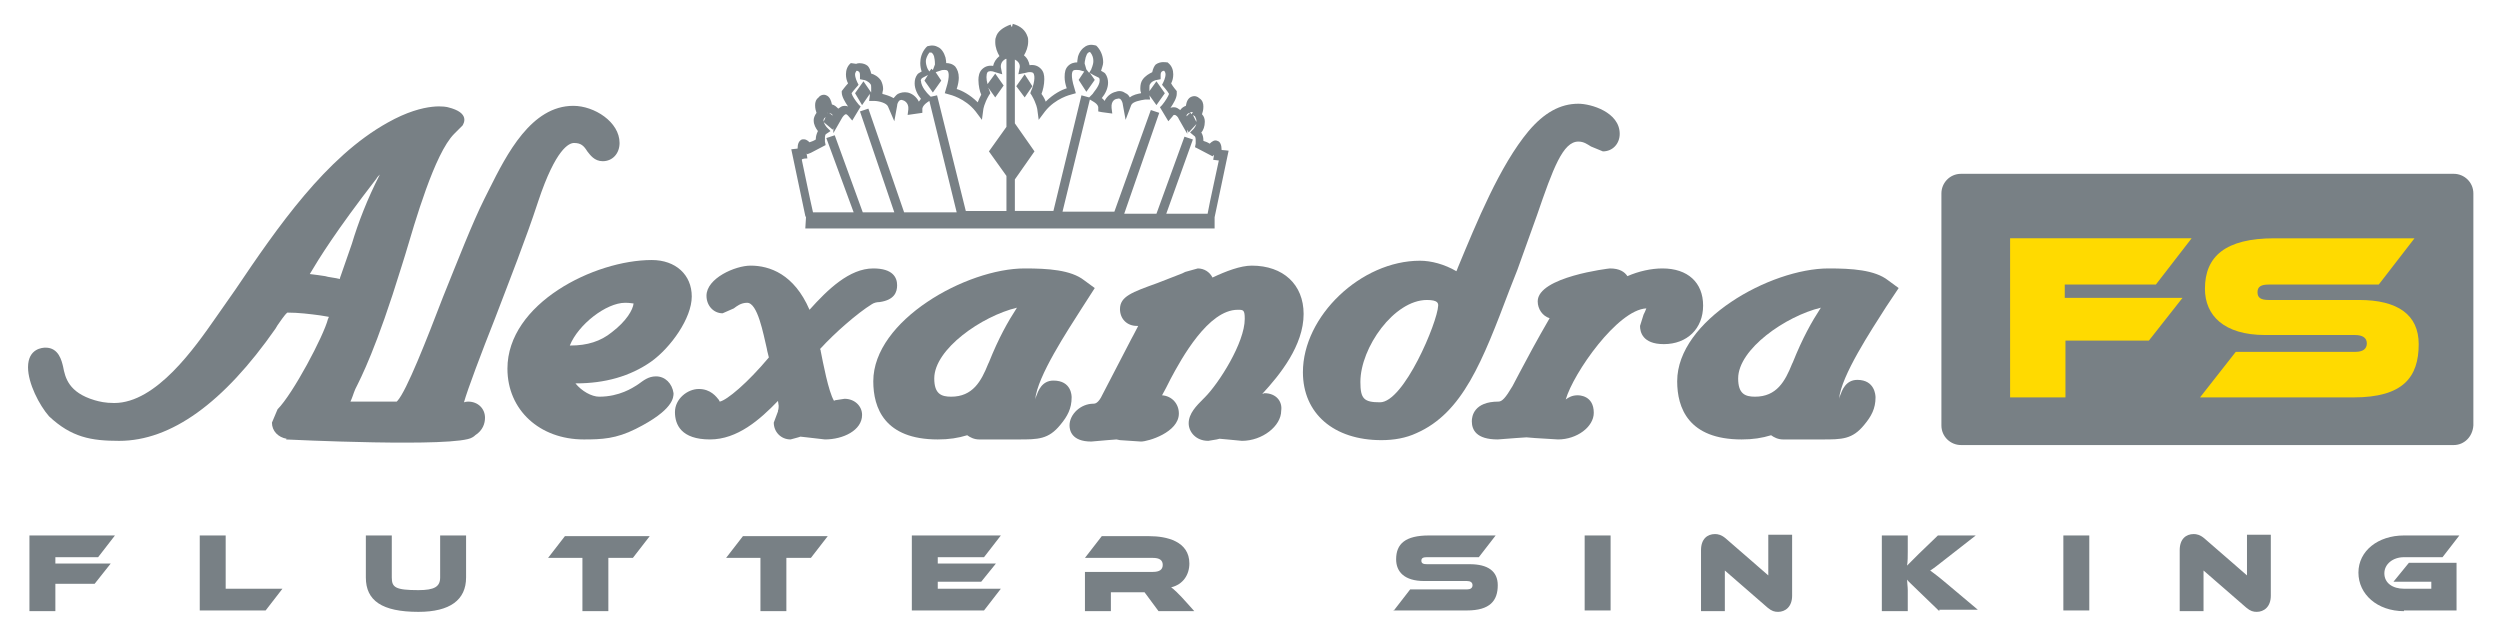 <?xml version="1.0" encoding="utf-8"?>
<!-- Generator: Adobe Illustrator 25.2.1, SVG Export Plug-In . SVG Version: 6.00 Build 0)  -->
<svg version="1.1" id="レイヤー_1" xmlns="http://www.w3.org/2000/svg" xmlns:xlink="http://www.w3.org/1999/xlink" x="0px"
	 y="0px" width="356.7px" height="90.5px" viewBox="0 0 356.7 90.5" style="enable-background:new 0 0 356.7 90.5;"
	 xml:space="preserve">
<style type="text/css">
	.st0{fill:#788085;}
	.st1{fill:#FFDA00;}
</style>
<g>
	<path class="st0" d="M76.7,29l0.1-0.3c2.5-7.5,4.4-8.3,5.1-8.3c1,0,1.4,0.4,1.9,1.2c0.4,0.5,1,1.4,2.2,1.4c1.4,0,2.4-1.1,2.4-2.6
		c0-3-3.6-5.3-6.6-5.3c-6,0-9.5,6.9-12,11.9l-0.7,1.4c-1.7,3.4-3.8,8.8-5.9,14c-2.3,6-5.2,13.4-6.5,14.8c0,0,0,0-0.1,0.1h-6.6
		c0.2-0.4,0.5-1.3,0.5-1.3c0,0,0.2-0.5,0.2-0.5c0.8-1.6,3-5.8,6.6-17.5l0.5-1.6c1.4-4.7,4.2-14.5,7-17.3c0,0,1-1,1.2-1.2
		c0.1-0.2,1.2-1.8-2.1-2.6c0,0-3.1-0.9-8.6,2.2c-8.8,4.9-15.7,14.9-21.7,23.8l-2.8,4c-3,4.3-8.5,12.2-14.5,12.2
		c-1.3,0-2.1-0.2-2.8-0.4c-3.7-1.1-4.2-3.2-4.5-4.8c-0.2-0.8-0.6-2.7-2.5-2.7c-0.4,0-2.5,0.1-2.5,2.8c0,2.3,1.6,5.4,3,7
		c3.2,3,6,3.5,10,3.5c7.4,0,14.9-5.4,22.3-16c0,0,0.3-0.5,0.3-0.5c0.3-0.4,1-1.5,1.4-1.8c1.6,0,3.2,0.2,4.7,0.4c0,0,0.6,0.1,1.2,0.2
		c0,0,0,0.1,0,0.1l-0.1,0.2c-0.6,2.4-5,10.7-7.2,12.9c0,0-0.8,1.9-0.8,1.9c0,1.2,0.9,2.1,2.1,2.3l-0.1,0.1c0,0,24.4,1.2,26.6-0.3
		c0.2-0.1,0.3-0.2,0.4-0.3c1.1-0.7,1.4-1.7,1.4-2.5c0-1.3-1-2.3-2.4-2.3c0,0-0.3,0-0.6,0.1c0.5-1.8,2.5-7.1,4.4-11.9
		C72.7,40,75.1,33.9,76.7,29z M54.2,24.9c-1.8,3.5-3.1,6.9-4,9.9l-1.6,4.6c0,0-0.1,0.2-0.1,0.4c-0.1,0-0.5-0.1-0.5-0.1l-1.2-0.2
		l-0.4-0.1c-0.6-0.1-1.4-0.2-2.2-0.3c1.3-2.2,3.7-6.1,9.5-13.6C53.8,25.3,54,25.1,54.2,24.9z"/>
	<path class="st0" d="M93.6,53.7c-1.1,0-1.8,0.6-2.5,1.1L90.8,55c-0.5,0.3-2.4,1.6-5.3,1.6c-1.1,0-2.5-0.8-3.4-1.9c0,0,0,0,0.1,0
		c4.1,0,7.7-1,10.7-3.1c2.8-2,5.8-6.2,5.8-9.3c0-3.1-2.3-5.2-5.7-5.2c-8.2,0-20.6,6.2-20.6,15.5c0,5.9,4.6,10.1,10.9,10.1
		c2.6,0,4.6-0.1,7.4-1.5c5.4-2.7,5.4-4.5,5.4-5.1C95.9,54.7,94.9,53.7,93.6,53.7z M89.2,43.2c0.7,0,1,0.1,1.2,0.1
		c-0.1,0.9-1,2.5-3.1,4.1c-1.6,1.3-3.5,1.9-5.9,1.9c0,0-0.1,0-0.1,0C82.5,46.3,86.5,43.2,89.2,43.2z"/>
	<path class="st0" d="M124.4,43.4c0.3-0.2,0.7-0.3,1.1-0.3c2.1-0.3,2.5-1.4,2.5-2.4c0-1.1-0.6-2.4-3.4-2.4c-3.4,0-6.5,3-9.1,5.9
		c-2.2-5.1-5.7-6.3-8.4-6.3c-2.2,0-6.3,1.8-6.3,4.3c0,1.4,1,2.5,2.3,2.5l1.6-0.7c0.4-0.3,1-0.8,1.9-0.8c1.5,0,2.3,4.4,2.8,6.5
		c0,0,0.1,0.6,0.3,1.3c-3.1,3.7-6,6.1-7,6.3c-0.1-0.1-0.1-0.2-0.1-0.2c-0.4-0.5-1.2-1.6-2.9-1.6c-1.6,0-3.4,1.4-3.4,3.3
		c0,1.8,0.9,3.9,5,3.9c3.9,0,7.1-2.8,9.7-5.5c0,0.2,0.1,0.5,0.1,0.7c0,0.5-0.1,0.7-0.1,0.7c0,0,0,0.1,0,0.1l-0.6,1.6
		c0,1.3,1,2.4,2.4,2.4l1.1-0.3c0,0,0.3-0.1,0.3-0.1c0.1,0,0.9,0.1,0.9,0.1l2.6,0.3c2.6,0,5.3-1.3,5.3-3.5c0-1.3-1.1-2.3-2.5-2.3
		l-1.3,0.2c0,0-0.1,0-0.2,0.1c-0.8-1.3-1.6-5.6-1.9-7.1c0,0,0-0.2-0.1-0.3C119.1,47.5,122.3,44.7,124.4,43.4z"/>
	<path class="st0" d="M150.3,54.3c-1.7,0-2.2,1.6-2.4,2.1c-0.1,0.3-0.2,0.5-0.2,0.6c0.3-3.3,4.6-9.8,6.7-13.1l1.8-2.8l-1.5-1.1
		c-1.9-1.5-5.2-1.7-8.5-1.7c-8.3,0-21.6,7.4-21.6,16.1c0,3.8,1.6,8.3,9.2,8.3c1.6,0,2.9-0.2,4.2-0.6c0.4,0.3,1,0.6,1.7,0.6h5.6
		c2.8,0,4.3,0,6-2.1c1-1.2,1.6-2.3,1.6-3.9C152.9,56.5,152.9,54.3,150.3,54.3z M135.7,56.6c-1.4,0-2.4-0.4-2.4-2.6
		c0-4.2,6.8-8.9,11.8-10.1c-1.3,2-2.6,4.3-4,7.8c0,0-0.1,0.2-0.1,0.2C140,54.4,138.8,56.6,135.7,56.6z"/>
	<path class="st0" d="M180.4,56.1c0,0-0.2,0.1-0.3,0.1c2.5-2.7,5.9-6.9,5.9-11.4c0-4.2-2.9-6.9-7.4-6.9c-1.6,0-3.7,0.8-5.6,1.7
		c-0.4-0.8-1.2-1.3-2.1-1.3l-1.8,0.5l-0.4,0.2c0,0-3.6,1.4-3.6,1.4c-3.6,1.3-5.3,1.9-5.3,3.7c0,1.4,1,2.4,2.4,2.4c0.1,0,0.1,0,0.2,0
		c-0.4,0.8-1,1.9-1,1.9l-4.1,7.9c-0.6,1.3-1.1,1.3-1.3,1.3c-1.8,0-3.4,1.5-3.4,3.1c0,0.7,0.3,2.3,3.1,2.3l2.3-0.2l1.3-0.1l0.5,0.1
		l3,0.2c1,0,5.4-1.3,5.4-4c0-1.4-1-2.5-2.4-2.6c0.4-0.7,0.8-1.5,1-1.9l0.2-0.4c1.6-3,5.4-9.9,9.6-9.9c0.8,0,1,0,1,1.3
		c0,3.4-3.7,9.2-5.7,11.2l-0.2,0.2c-1,1-2.1,2.1-2.1,3.5c0,1.2,1,2.5,2.8,2.5l1.2-0.2l0.4-0.1l1.1,0.1l2.1,0.2
		c2.9,0,5.6-2.1,5.6-4.3C183,57.3,182.1,56.1,180.4,56.1z"/>
	<path class="st0" d="M216.5,38.5l2.8-7.8c2.3-6.7,3.7-10.5,5.9-10.5c0.8,0,1.3,0.4,1.8,0.7l1.7,0.7c1.4,0,2.4-1.1,2.4-2.5
		c0-3.1-4.1-4.3-5.9-4.3c-2.6,0-4.9,1.3-7.1,3.9c-4.1,4.9-7.4,13-10.1,19.5c0,0-0.1,0.3-0.2,0.5c-1.7-1-3.6-1.5-5.2-1.5
		c-8.4,0-16.7,7.9-16.7,15.9c0,5.9,4.4,9.7,11.2,9.7c1.8,0,3.5-0.3,5-1c6.6-2.9,9.4-10.2,13.3-20.5L216.5,38.5z M196.9,57.4
		c-2.3,0-2.8-0.5-2.8-2.9c0-4.9,4.8-11.7,9.5-11.7c1.6,0,1.6,0.5,1.6,0.8C205.1,46,200.3,57.4,196.9,57.4z"/>
	<path class="st0" d="M243,43.6c0-3.3-2.2-5.3-5.8-5.3c-1.6,0-3.4,0.4-5,1.1c-0.4-0.6-1.1-1.1-2.5-1.1c-0.1,0-10.3,1.2-10.3,4.7
		c0,1.1,0.7,2.1,1.7,2.4c-1.8,3.1-3.3,5.9-4.3,7.8l-1,1.9c-1,1.7-1.5,2.2-2,2.2c-3.5,0-3.8,2.1-3.8,2.8c0,1.2,0.6,2.6,3.7,2.6
		l2.6-0.2l1.5-0.1l1.2,0.1l3.3,0.2c2.7,0,5.1-1.8,5.1-3.8c0-2.5-2.1-2.5-2.3-2.5c-0.8,0-1.3,0.3-1.7,0.6c1.1-3.8,7.4-12.8,11.5-13
		c-0.1,0.3-0.3,0.7-0.4,0.9l-0.5,1.6c0,0.8,0.3,2.6,3.4,2.6C240.7,49.1,243,46.9,243,43.6z"/>
	<path class="st0" d="M270.9,41.1l-1.5-1.1c-1.9-1.5-5.2-1.7-8.5-1.7c-8.3,0-21.6,7.4-21.6,16.1c0,3.8,1.6,8.3,9.2,8.3
		c1.6,0,2.9-0.2,4.2-0.6c0.4,0.3,1,0.6,1.7,0.6h5.6c2.8,0,4.3,0,6-2.1c1-1.2,1.6-2.3,1.6-3.9c0-0.3-0.1-2.5-2.6-2.5
		c-1.7,0-2.2,1.6-2.4,2.1c-0.1,0.3-0.2,0.5-0.2,0.6c0.3-3.3,4.6-9.8,6.7-13.1L270.9,41.1z M250.4,56.6c-1.4,0-2.4-0.4-2.4-2.6
		c0-4.2,6.8-8.9,11.8-10.1c-1.3,2-2.6,4.3-4,7.8c0,0-0.1,0.2-0.1,0.2C254.7,54.4,253.5,56.6,250.4,56.6z"/>
	<path class="st0" d="M115,31l-0.1,1.6h58.4V31l0,0l2-9.5c0,0-0.8-0.1-1-0.1c0-0.7-0.2-1.2-0.6-1.3c-0.4-0.2-0.8,0.1-1.1,0.4
		c-0.3-0.2-0.6-0.3-0.9-0.4c0,0,0-0.1,0-0.1c0-0.4-0.1-0.8-0.3-1.1c0.3-0.3,0.5-0.9,0.5-1.5c0,0,0,0,0-0.1c0-0.3-0.1-0.7-0.4-1
		c0.1-0.3,0.2-0.6,0.2-1.1c0-0.4-0.1-0.9-0.6-1.2c-0.2-0.2-0.6-0.4-1.1-0.2c-0.5,0.2-0.7,0.7-0.8,1.3c-0.3,0.1-0.6,0.3-0.8,0.6
		c-0.3-0.2-0.5-0.4-0.9-0.4c-0.1,0-0.3,0-0.5,0.1c0.4-0.6,0.9-1.4,0.9-2V13c0,0-0.6-0.7-0.8-1.1c0.2-0.4,0.3-0.8,0.3-1.3
		c0-0.6-0.2-1.2-0.7-1.6l-0.1-0.1l-0.1,0c-0.1,0-0.9-0.2-1.6,0.3c-0.2,0.2-0.4,0.6-0.5,1.1c-0.4,0.2-1,0.5-1.4,1.1
		c-0.2,0.3-0.3,0.7-0.3,1.2c0,0.2,0,0.4,0.1,0.6v0c0,0,0,0,0,0.1c-0.5,0.1-1.1,0.2-1.6,0.6c-0.1-0.2-0.3-0.5-0.6-0.6
		c-0.4-0.3-0.9-0.4-1.4-0.2c-0.5,0.1-1.2,0.5-1.6,1.3c-0.1-0.1-0.2-0.3-0.4-0.4c0.5-0.6,0.9-1.4,0.9-2.2c0-0.4-0.1-0.9-0.4-1.3
		l-0.1-0.1c0,0-0.3-0.2-0.5-0.3c0.1-0.4,0.3-0.8,0.3-1.2c0-0.7-0.2-1.5-0.8-2.2l-0.1-0.1l-0.1-0.1c-0.1,0-0.8-0.3-1.5,0.1
		c-0.5,0.3-0.9,0.8-1.1,1.5c0,0.1-0.1,0.5-0.1,0.8c-0.4,0-0.9,0.1-1.3,0.5c-0.4,0.4-0.5,0.9-0.5,1.6c0,0.5,0.1,1,0.3,1.6
		c-0.7,0.2-1.9,0.8-3,1.9c-0.1-0.3-0.3-0.7-0.6-1.1c0.2-0.5,0.4-1.3,0.4-2.1c0-0.6-0.1-1.1-0.5-1.5c-0.4-0.4-0.9-0.6-1.6-0.5
		c-0.1-0.5-0.3-1-0.8-1.4c0.3-0.5,0.6-1.2,0.6-2c0-0.2,0-0.5-0.1-0.7c-0.3-0.9-1-1.5-2.1-1.8l-0.1,0.4c0,0-0.1,0-0.1,0l0,0l-0.1-0.3
		c-1.1,0.4-1.9,1-2.1,1.8c-0.1,0.2-0.1,0.5-0.1,0.7c0,0.8,0.3,1.5,0.6,2c-0.5,0.4-0.8,0.9-0.9,1.4c-0.7-0.1-1.2,0.1-1.6,0.5
		c-0.4,0.4-0.5,1-0.5,1.5c0,0.8,0.2,1.7,0.4,2.1c-0.2,0.4-0.4,0.8-0.5,1.1c-1.1-1.1-2.3-1.7-3-1.9c0.2-0.6,0.3-1.2,0.3-1.6
		c0-0.7-0.2-1.2-0.5-1.6c-0.4-0.4-0.9-0.5-1.3-0.5c0-0.4-0.1-0.7-0.1-0.8c-0.2-0.7-0.6-1.3-1.1-1.5c-0.7-0.4-1.4-0.1-1.5-0.1
		l-0.1,0.1l-0.1,0.1c-0.6,0.7-0.8,1.5-0.8,2.2c0,0.5,0.1,0.9,0.2,1.2c-0.2,0.1-0.5,0.3-0.5,0.3l-0.1,0.1c-0.3,0.4-0.4,0.8-0.4,1.3
		c0,0.8,0.4,1.6,0.9,2.2c-0.1,0.1-0.2,0.3-0.3,0.4c-0.4-0.8-1.1-1.2-1.6-1.3c-0.5-0.1-1,0-1.4,0.2c-0.3,0.2-0.4,0.4-0.6,0.6
		c-0.5-0.3-1.2-0.5-1.6-0.6c0,0,0-0.1,0-0.1c0-0.2,0.1-0.4,0.1-0.6c0-0.4-0.1-0.8-0.3-1.2c-0.4-0.6-1-0.9-1.4-1
		c-0.1-0.5-0.3-0.9-0.5-1.1c-0.6-0.5-1.5-0.4-1.6-0.3l-0.1,0L121.4,9c-0.5,0.4-0.7,1-0.7,1.6c0,0.5,0.1,0.9,0.3,1.3
		c-0.3,0.3-0.9,1.1-0.9,1.1v0.2c0,0.6,0.5,1.4,0.9,2c-0.2-0.1-0.4-0.1-0.5-0.1c-0.4,0-0.6,0.2-0.9,0.4c-0.3-0.3-0.5-0.5-0.9-0.6
		c-0.1-0.5-0.3-1.1-0.8-1.3c-0.4-0.2-0.9,0-1.1,0.3c-0.4,0.3-0.5,0.7-0.5,1.1c0,0.5,0.1,0.8,0.2,1.1c-0.3,0.4-0.4,0.8-0.4,1
		c0,0,0,0,0,0.1c0,0.6,0.3,1.1,0.6,1.5c-0.2,0.4-0.3,0.8-0.3,1.1c0,0.1,0,0.1,0,0.1c-0.3,0.2-0.6,0.3-0.9,0.4
		c-0.3-0.3-0.6-0.5-1.1-0.4c-0.4,0.2-0.6,0.6-0.6,1.3c-0.1,0-0.9,0.1-0.9,0.1l2,9.5L115,31z M170.7,17.2
		C170.7,17.3,170.7,17.3,170.7,17.2c0,0.1,0,0.2,0,0.2l-0.5-1l0.3,0.2C170.7,17,170.7,17.1,170.7,17.2z M170.2,16
		c0,0-0.1,0.2-0.2,0.3l-0.2-0.3c0,0,0.1,0,0.1,0C170,16,170.1,16,170.2,16z M169.8,16.1l-0.5,0.5v-0.1
		C169.3,16.3,169.6,16.1,169.8,16.1z M157.2,16l1.5,0.2l-0.1-0.8c-0.1-1.1,0.6-1.3,0.8-1.3c0.2-0.1,0.4,0,0.4,0
		c0.3,0.2,0.4,0.7,0.4,0.8l0.4,2.2l0.8-2.1c0.2-0.5,1.3-0.7,2-0.8l0.7,0l-0.1-0.6L165,15l1.2-1.7l-1.2-1.7l-1,1.4l0-0.1
		c0-0.2,0-0.3,0-0.4c0-0.2,0-0.4,0.1-0.5c0.2-0.4,0.8-0.6,1-0.6l0.5-0.1v-0.5c0-0.2,0-0.5,0.2-0.6c0.1-0.1,0.2-0.1,0.3-0.1
		c0.1,0.1,0.2,0.3,0.2,0.5c0,0.5-0.3,1.1-0.3,1.1l-0.2,0.4c0,0,0.8,0.9,1,1.3c-0.1,0.3-0.5,1-1,1.6l-0.3,0.3l1.2,2l0.6-0.7
		c0.1-0.2,0.2-0.2,0.3-0.2c0.2,0,0.5,0.3,0.6,0.6l1.2,2.1v-0.6l0.2,0.4l1.1-1.2c-0.1,0.3-0.3,0.6-0.4,0.7l-0.5,0.5l0.6,0.5
		c0.2,0.1,0.2,0.4,0.2,0.7c0,0.1,0,0.3,0,0.4l-0.1,0.5l0.4,0.2l2.1,1.1c0,0,0.1-0.1,0.2-0.2c0,0,0,0.1,0,0.1l-0.1,0.6
		c0,0,0.7,0.1,0.8,0.1c-0.2,1-1.3,5.9-1.6,7.6h-5.9l3.8-10.6l-1.2-0.4l-4,11h-4.6l5-14.4l-1.2-0.4L159,30.2h-7.4l3.9-16l0.5,0.3
		c0.7,0.4,0.7,0.8,0.7,0.8l0,0.6L157.2,16z M154.9,8.2c0.1-0.3,0.2-0.6,0.4-0.7c0.1-0.1,0.2-0.1,0.3,0c0.3,0.4,0.4,0.8,0.4,1.2
		c0,0.6-0.3,1.1-0.3,1.2l-0.3,0.5L155,9.9l0,0l-0.2-0.7C154.7,9.1,154.8,8.6,154.9,8.2z M146.3,10.4c0.6-0.2,1-0.1,1.1,0
		c0.4,0.4,0.1,1.8-0.3,2.6l-0.1,0.3l0.2,0.3c0.7,1.2,0.8,2,0.8,2l0.2,1.5l0.9-1.2c1.5-1.9,3.7-2.4,3.7-2.4l0.7-0.2l-0.2-0.7
		c-0.6-1.9-0.3-2.4-0.2-2.5c0.2-0.2,0.7-0.1,0.9-0.1l0.7,0.2l-0.8,1.2l1.1,1.7l1.2-1.7l-0.7-1l0.5,0.3c0,0,0.6,0.3,0.8,0.4
		c0.1,0.1,0.1,0.3,0.1,0.4c0,0.8-1,1.8-1,1.9l-0.5,0.5l-1.1-0.3l-4,16.5h-5.5v-4.5l2.8-4l-2.8-4V8.5c0.8,0.4,0.7,1,0.7,1.1l-0.2,1
		L146.3,10.4z M132.6,7.5c0.1,0,0.2,0,0.3,0c0.2,0.1,0.4,0.5,0.4,0.7c0.1,0.4,0.1,0.9,0.1,1l-0.3,0.8l-0.2-0.2l-0.3,0.4l-0.2-0.3
		c0,0-0.3-0.5-0.3-1.2C132.1,8.4,132.3,7.9,132.6,7.5z M131.5,11.2c0.1-0.1,0.5-0.3,0.9-0.5l-0.5,0.8l1.2,1.7l1.2-1.7l-0.8-1.2
		l0.9-0.3c0.1,0,0.6-0.1,0.8,0.1c0.1,0.1,0.4,0.6-0.2,2.5l-0.2,0.7l0.7,0.2c0,0,2.2,0.5,3.7,2.4l0.9,1.2l0.2-1.5c0,0,0.1-0.8,0.8-2
		l0.2-0.3l-0.1-0.3c-0.1-0.2-0.1-0.3-0.2-0.5l1,1.4l1.2-1.7l-1.2-1.7l-1.1,1.5c-0.2-0.7-0.2-1.4,0-1.7c0.2-0.2,0.6-0.2,1.1,0l1,0.3
		l-0.2-1c0-0.1-0.1-0.8,0.7-1.2l0.1,0v9.7l-2.5,3.5l2.5,3.5v5h-5.8l-4.1-16.5l-0.9,0.2l-0.4-0.4c0,0-1-1-1-1.9
		C131.3,11.5,131.4,11.4,131.5,11.2z M118.8,16.5l-0.5-0.4C118.6,16.2,118.8,16.3,118.8,16.5z M118.1,16.1l0,0.1
		c0-0.1-0.1-0.1-0.1-0.1C118,16.1,118,16.1,118.1,16.1z M115.2,22.6l-0.1-0.6c0,0,0-0.1,0-0.1c0.1,0.1,0.1,0.1,0.1,0.1l0.5-0.2
		l2.1-1.1l-0.1-0.5c0-0.1,0-0.2,0-0.4c0-0.3,0-0.6,0.2-0.7l0.6-0.4l-0.5-0.5c-0.1-0.1-0.5-0.6-0.5-1c0,0,0,0,0,0
		c0-0.1,0-0.3,0.3-0.5l0,0l-0.3,0.7l1.3,1.1l0.1-0.2V19l1.2-2.1c0.1-0.2,0.4-0.6,0.6-0.6c0.1,0,0.2,0.1,0.3,0.2l0.6,0.7l1.2-2
		l-0.3-0.3c-0.5-0.6-0.9-1.2-1-1.6c0.2-0.3,1-1.2,1-1.2l-0.2-0.4c0,0-0.3-0.6-0.3-1.1c0-0.2,0.1-0.3,0.2-0.5c0.1,0,0.2,0,0.3,0.1
		c0.2,0.1,0.2,0.4,0.2,0.6v0.5l0.5,0.1c0.2,0,0.7,0.2,1,0.6c0.1,0.1,0.1,0.3,0.1,0.5c0,0.1,0,0.2,0,0.3c0,0,0,0.2,0,0.4l-1.1-1.6
		l-1.2,1.7L123,15l1.1-1.6c0,0.2,0,0.3,0,0.3l-0.1,0.7l0.7,0c0.7,0,1.8,0.3,2,0.8l0.9,2.1l0.4-2.2c0-0.2,0.1-0.6,0.4-0.8
		c0.1,0,0.2-0.1,0.4,0c0.1,0,0.9,0.3,0.8,1.3l-0.1,0.8l2.1-0.3l0-0.6c0,0,0-0.4,0.7-0.9l0.3-0.2l3.9,15.9h-7.5l-5.1-14.8l-1.2,0.4
		l4.9,14.4h-4.5l-4-11l-1.2,0.4l3.9,10.6H116c-0.4-1.7-1.4-6.6-1.6-7.5C114.4,22.6,115.2,22.6,115.2,22.6z"/>
	<polygon class="st0" points="146.2,13.9 147.3,12.3 146.2,10.6 145,12.3 	"/>
	<g>
		<path class="st0" d="M7.9,83.4v3.8H4.2V76.4h12.2l-2.4,3.1H7.9v0.9h7.9l-2.3,2.9H7.9z"/>
		<path class="st0" d="M28.5,87.2V76.4h3.7v7.6h8.1l-2.4,3.1H28.5z"/>
		<path class="st0" d="M62.8,76.4h3.7v6c0,3.2-2.3,4.9-6.8,4.9c-5.2,0-7.5-1.6-7.5-4.9v-6h3.7v6c0,1.4,0.5,1.8,3.8,1.8
			c2.3,0,3.1-0.5,3.1-1.8V76.4z"/>
		<path class="st0" d="M83.1,87.2v-7.6h-4.9l2.4-3.1h12.1l-2.4,3.1h-3.5v7.6H83.1z"/>
		<path class="st0" d="M108.5,87.2v-7.6h-4.9l2.4-3.1h12.1l-2.4,3.1h-3.5v7.6H108.5z"/>
		<path class="st0" d="M130.1,87.2V76.4h12.7l-2.4,3.1h-6.6v0.9h8.3l-2.1,2.6h-6.2v1h9l-2.4,3.1H130.1z"/>
		<path class="st0" d="M165.3,87.2l-2-2.7h-4.8v2.7h-3.7v-5.6h9.7c0.9,0,1.4-0.3,1.4-1c0-0.7-0.5-1-1.4-1h-9.7l2.4-3.1h6.8
			c2.4,0,5.7,0.7,5.7,3.9c0,1.6-0.9,3-2.6,3.4c0.3,0.2,1,0.8,2.5,2.5l0.8,0.9H165.3z"/>
		<path class="st0" d="M198.8,87.2l2.4-3.1h8.1c0.5,0,0.8-0.2,0.8-0.6s-0.3-0.6-0.8-0.6h-6.1c-2.8,0-4-1.3-4-3.1
			c0-2.2,1.3-3.4,4.7-3.4h9.5l-2.4,3.1h-7.4c-0.5,0-0.8,0.1-0.8,0.5c0,0.4,0.3,0.5,0.8,0.5h6.1c2.6,0,4,1,4,3c0,2.2-1.1,3.6-4.4,3.6
			H198.8z"/>
		<path class="st0" d="M226.1,87.2V76.4h3.7v10.7H226.1z"/>
		<path class="st0" d="M246.1,81.4v5.8h-3.4v-8.7c0-1.6,0.9-2.3,2-2.3c0.4,0,0.9,0.1,1.5,0.6l6.1,5.3v-5.8h3.4v8.7
			c0,1.6-1,2.3-2,2.3c-0.5,0-0.9-0.1-1.5-0.6L246.1,81.4z"/>
		<path class="st0" d="M276.7,87.2l-2.9-2.8c-1.1-1.1-1.5-1.4-1.7-1.7c0,0.4,0.1,1,0.1,1.5v3h-3.7V76.4h3.7v2.3c0,0.7,0,1.4-0.1,2
			c0.3-0.3,0.8-0.8,1.7-1.7l2.7-2.6h5.4l-4.1,3.2c-1.4,1.1-1.9,1.5-2.4,1.8c0.4,0.3,1.1,0.8,2.4,1.9l4.4,3.7H276.7z"/>
		<path class="st0" d="M294.4,87.2V76.4h3.7v10.7H294.4z"/>
		<path class="st0" d="M314.4,81.4v5.8H311v-8.7c0-1.6,0.9-2.3,2-2.3c0.4,0,0.9,0.1,1.5,0.6l6.1,5.3v-5.8h3.4v8.7c0,1.6-1,2.3-2,2.3
			c-0.5,0-0.9-0.1-1.5-0.6L314.4,81.4z"/>
		<path class="st0" d="M343,87.2c-3.8,0-6.5-2.4-6.5-5.5c0-3.1,2.8-5.3,6.5-5.3h7.9l-2.4,3.1H343c-1.6,0-2.8,1-2.8,2.3
			c0,1.4,1.2,2.2,2.8,2.2h3.9V83h-5.4l2.2-2.7h6.8v6.8H343z"/>
	</g>
	<g>
		<path class="st0" d="M350.1,63.5h-70.3c-1.5,0-2.8-1.2-2.8-2.8V27.6c0-1.5,1.2-2.8,2.8-2.8h70.3c1.5,0,2.8,1.2,2.8,2.8v33.1
			C352.8,62.3,351.6,63.5,350.1,63.5z"/>
		<g>
			<path class="st1" d="M294.7,48.7v8h-7.9V34h25.9l-5.1,6.6h-13v1.9h16.8l-4.8,6.1H294.7z"/>
			<path class="st1" d="M313.9,56.7l5.1-6.5h17.1c1,0,1.6-0.4,1.6-1.2c0-0.8-0.6-1.2-1.7-1.2h-12.8c-5.9,0-8.6-2.8-8.6-6.6
				c0-4.6,2.9-7.2,9.9-7.2h20l-5.1,6.6h-15.7c-1.1,0-1.6,0.3-1.6,1.1c0,0.8,0.5,1.1,1.6,1.1h12.9c5.5,0,8.5,2.1,8.5,6.3
				c0,4.7-2.2,7.6-9.3,7.6H313.9z"/>
		</g>
	</g>
</g>
</svg>
